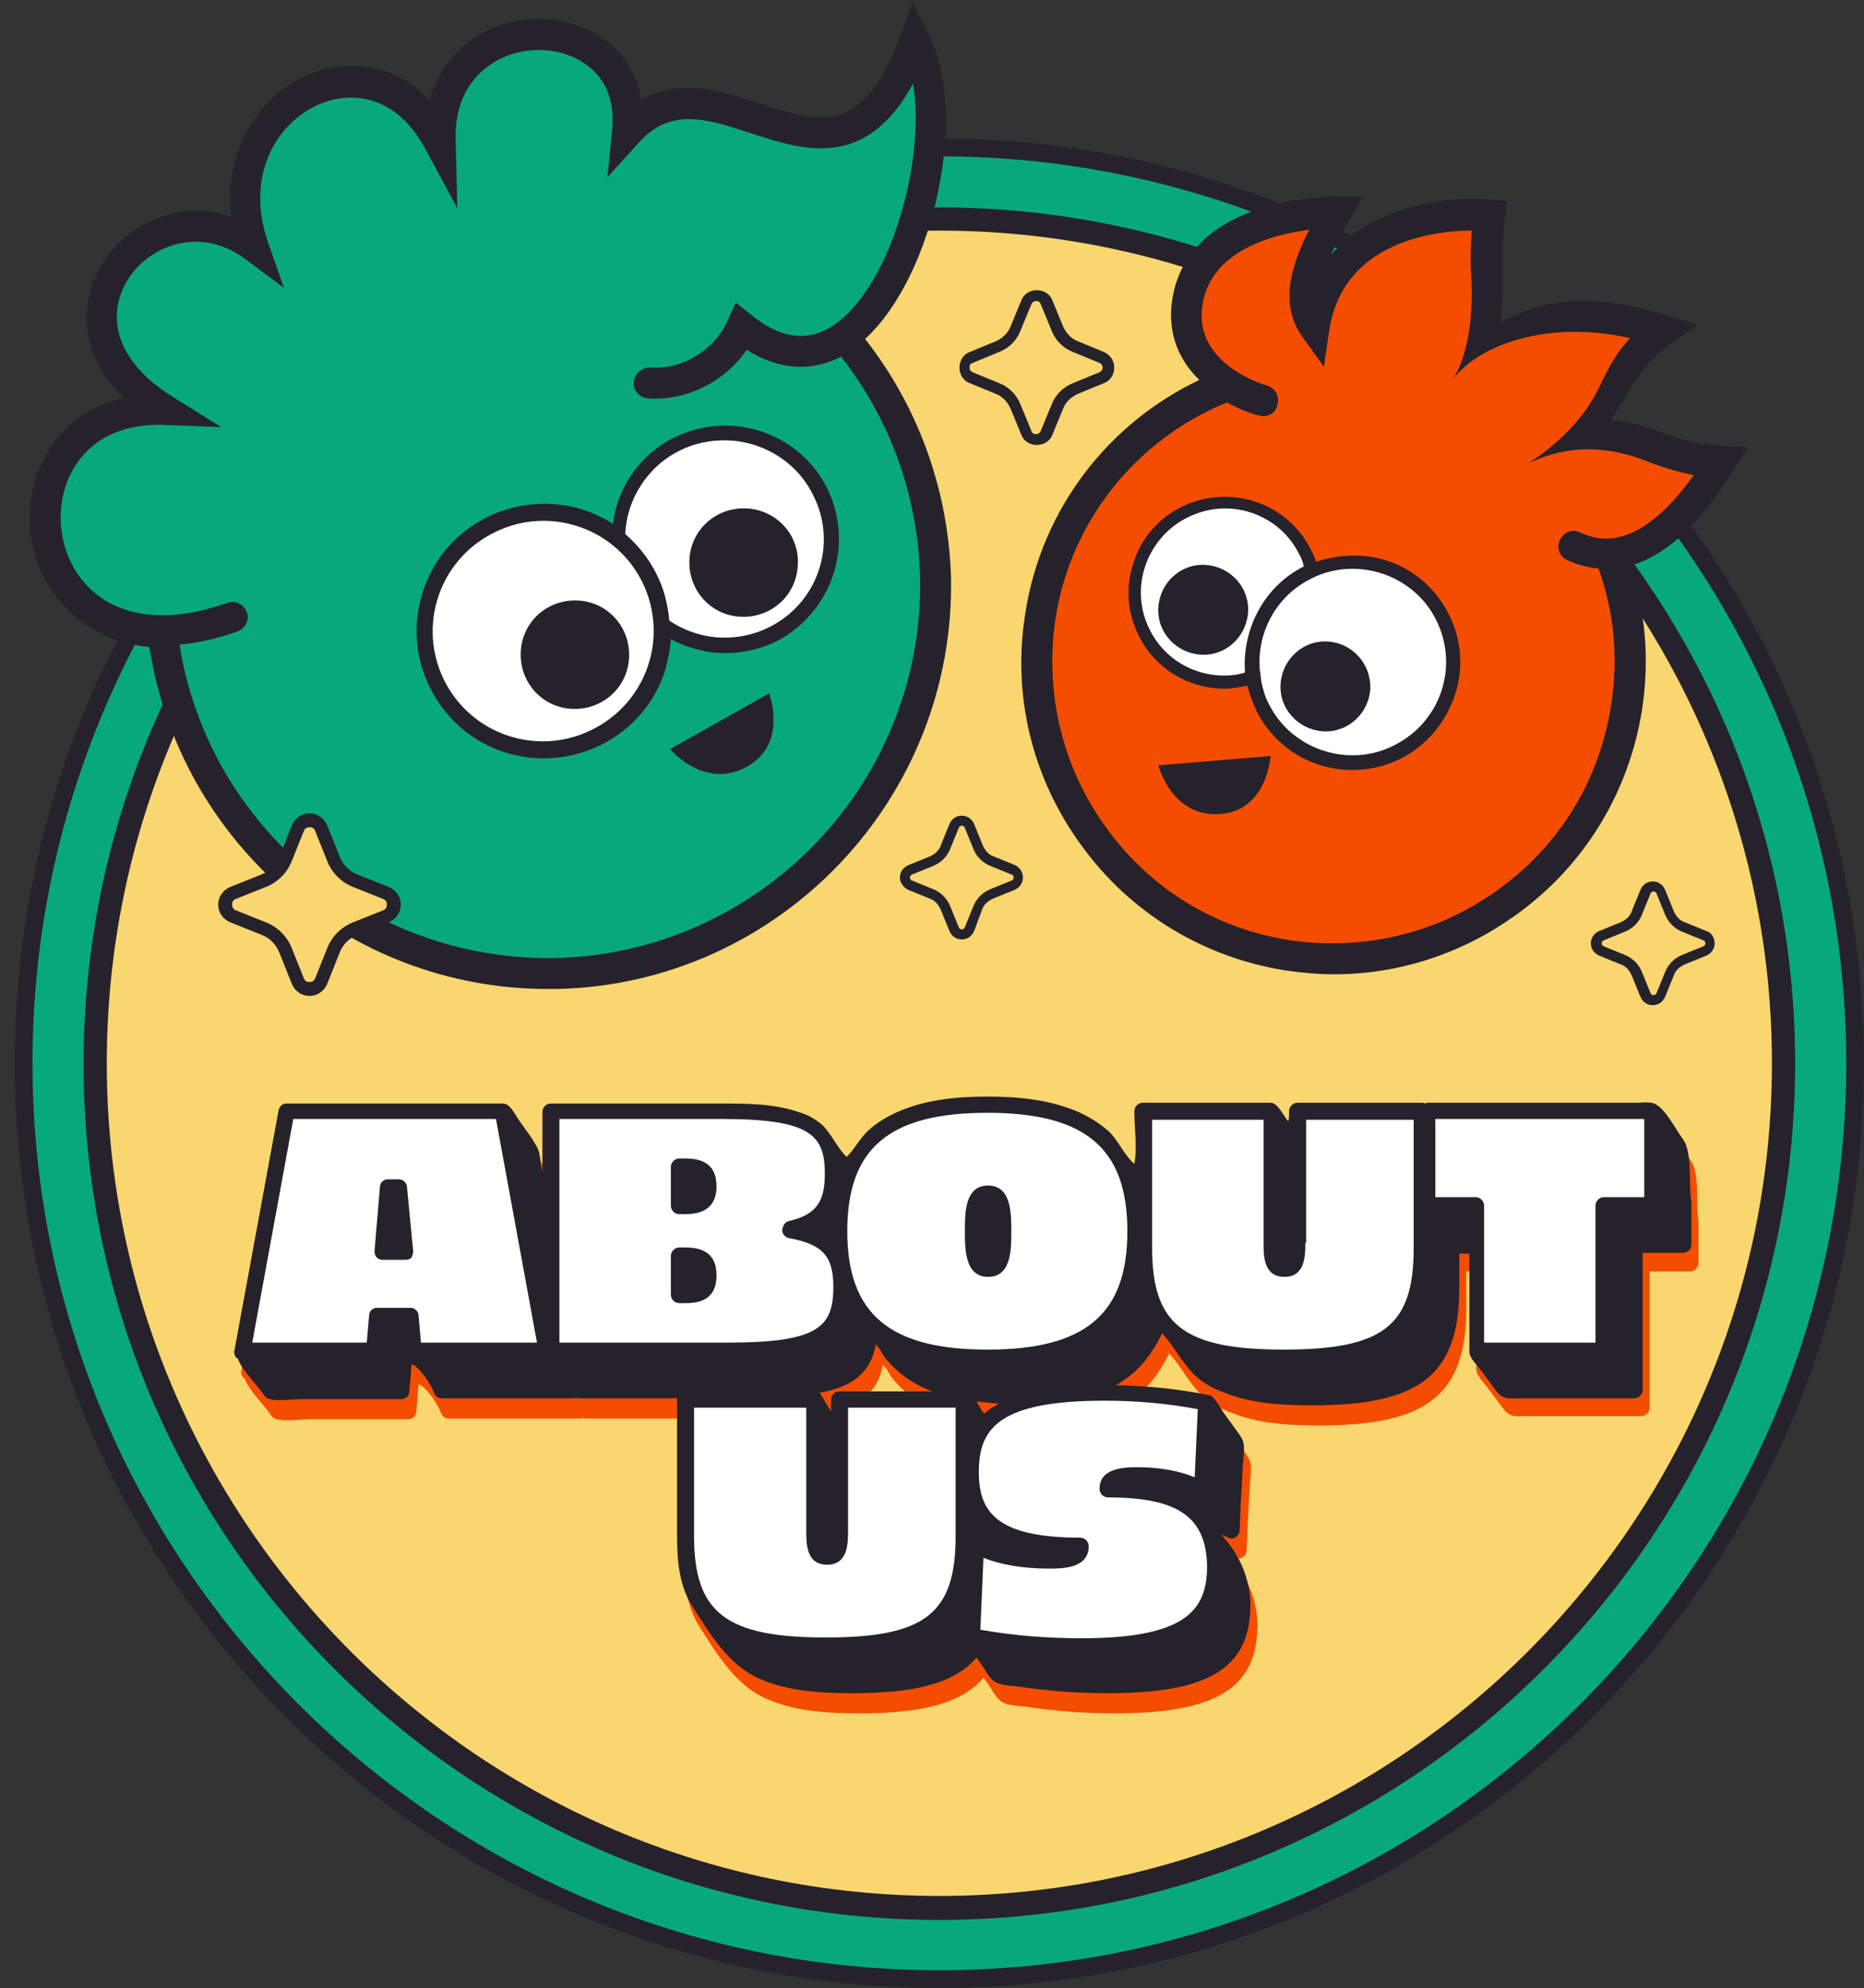 <?xml version="1.0" encoding="UTF-8"?>
<!DOCTYPE svg PUBLIC '-//W3C//DTD SVG 1.0//EN'
          'http://www.w3.org/TR/2001/REC-SVG-20010904/DTD/svg10.dtd'>
<svg height="256.9" preserveAspectRatio="xMidYMid meet" version="1.0" viewBox="-1.9 -0.3 240.9 256.9" width="240.9" xmlns="http://www.w3.org/2000/svg" xmlns:xlink="http://www.w3.org/1999/xlink" zoomAndPan="magnify"
><rect x="-1.9" y="-0.3" width="240.9" height="256.9" fill="#333333" stroke="none"/><g id="change1_1"
  ><path d="M119.5,255.4c-65.3,0-118.3-53.1-118.3-118.3S54.2,18.8,119.5,18.8s118.3,53.1,118.3,118.3 S184.7,255.4,119.5,255.4z" fill="#08a87d"
  /></g
  ><g id="change2_1"
  ><path d="M228.6,137.1c0,60.3-48.9,109.1-109.1,109.1S10.3,197.4,10.3,137.1S59.2,28,119.5,28 S228.6,76.8,228.6,137.1z" fill="#f9d66f"
  /></g
  ><g id="change3_1"
  ><path d="M119.5,256.6C53.6,256.6,0,203,0,137.1S53.6,17.6,119.5,17.6s119.5,53.6,119.5,119.5 S185.3,256.6,119.5,256.6z M119.5,19.9C54.8,19.9,2.3,72.5,2.3,137.1s52.6,117.2,117.2,117.2c64.6,0,117.2-52.6,117.2-117.2 S184.1,19.9,119.5,19.9z M119.5,247.8c-61,0-110.6-49.6-110.6-110.6S58.5,26.5,119.5,26.5s110.6,49.6,110.6,110.6 S180.5,247.8,119.5,247.8z M119.5,29.5c-59.3,0-107.6,48.3-107.6,107.6s48.3,107.6,107.6,107.6s107.6-48.3,107.6-107.6 S178.8,29.5,119.5,29.5z" fill="#26222c"
  /></g
  ><g id="change4_1"
  ><path d="M216.8,150c-0.1-0.2-0.2-0.3-0.3-0.5c-1-1.3-2.5-4.5-4.1-4.7c-0.6-0.1-1.3,0-1.9,0 c-2.8,0-5.7,0-8.5,0c-5.9,0-11.8,0-17.6,0c-0.3,0-0.5,0-0.8,0c-0.1,0-0.3,0-0.4,0.1c-0.1,0-0.2-0.1-0.4-0.1h-16.1 c-0.6,0-1.1,0.5-1.1,1.1c0,0.4,0,0.9-0.1,1.3c-0.6-0.6-1.3-2.4-2.3-2.4h-16.5c-0.6,0-1.1,0.5-1.1,1.1c0,2.2,0.4,4.7,0,6.8 c-1.3-1.1-2-2.9-3.2-4.1c-1.2-1.1-2.5-1.9-4-2.6c-3.7-1.6-7.8-2-11.8-2c-3.9,0-7.9,0.4-11.4,1.9c-1.4,0.6-2.8,1.4-4,2.5 c-1.1,1-1.8,2.5-2.8,3.4c-1.2-1.2-1.9-2.9-3.1-4.1c-0.9-0.8-2-1.4-3.1-1.7c-3.2-1.1-6.7-1.1-10-1.1c0,0-22,0-22,0 c-0.6,0-1.1,0.5-1.1,1.1c0,2.6,0,5.1,0,7.7c-0.3-1-0.2-2-0.6-3c-0.2-0.4-0.5-0.8-0.7-1.2c-0.6-0.9-1.3-1.8-1.9-2.7 c-0.4-0.6-1-1.9-1.9-1.9h-28c-0.5,0-0.9,0.4-1,0.9l-5.7,31c-0.1,0.3,0,0.6,0.2,0.9c0,0.1,0.1,0.1,0.2,0.1c0.6,1.6,2.3,3.2,3.3,4.6 c0.1,0.2,0.3,0.4,0.4,0.5c0.9,0.6,3.4,0.2,4.5,0.2c1.9,0,3.7,0,5.6,0c2.5,0,4.9,0,7.4,0c0.5,0,1-0.4,1-1l0.3-3.5h0.1 c0.1,0.1,0.1,0.1,0.2,0.1c1,0.7,2.2,2.5,2.6,3.6c0.2,0.4,0.5,0.7,0.9,0.7h17.2c0.1,0,0.2,0,0.2-0.1c0.1,0,0.2,0.1,0.3,0.1h12.8 c0,0.1,0,0.1,0,0.2c0,0,0,17.7,0,17.7c0,3.1,0.3,6.4,2,9c2.2,3.5,4.7,7.6,8.6,9.3c3.8,1.7,8.1,1.9,12.2,1.9c8,0,13.1-1.3,15.9-4.6 c0,0,1.2,1.6,1.2,1.8c0.3,0.4,0.6,0.9,1,1.2c0.8,0.6,2,0.6,2.9,0.7c1.4,0.2,2.7,0.4,4.1,0.5c2.6,0.3,5.3,0.4,7.9,0.4 c13,0,18.3-3.3,18.3-11.4c0-3.3-1.4-6.5-3.6-8.9c0-0.1-0.1-0.1-0.1-0.2c0.2,0.1,0.4,0.2,0.6,0.3c0.3,0.2,0.7,0.3,1.1,0.1 c0.3-0.2,0.6-0.5,0.6-0.9c0.1-1.5,0.1-2.9,0.2-4.4c0.1-1.2,0.1-2.4,0.2-3.5c0-1.1,0.4-2.8,0-3.8c-0.1-0.2-0.2-0.4-0.4-0.7 c-0.7-1-1.4-1.9-2.1-2.9c-0.4-0.6-1.1-2-1.8-2.2c-3.8-0.8-7.8-1.2-12.1-1.3c2.9-1.6,4.6-3.9,6-6.7c1.5,1.6,2.5,3.7,4.1,5.3 c1,1,2.4,1.8,3.8,2.3c3.6,1.5,7.7,1.7,11.6,1.7c13.9,0,18.9-4,18.9-15.2V164h1.3c0,0,0,12.7,0,12.7c0,0.8,1.1,1.8,1.5,2.4 c0.7,0.9,1.4,1.9,2.1,2.8c0.8,1,1.7,0.8,2.9,0.8c1.5,0,3.1,0,4.6,0c3.1,0,6.2,0,9.4,0c0.3,0,0.5,0,0.8,0c0.6,0,1.1-0.5,1.1-1.1V164 h5.2c0.6,0,1.1-0.5,1.1-1.1c0-1.8,0-3.7,0-5.5C217.2,155.4,217.8,152,216.8,150z M126.2,184.9c-0.1-0.2-0.2-0.3-0.3-0.4 c-0.1-0.2-0.2-0.3-0.3-0.5c-0.1-0.2-0.2-0.3-0.3-0.5c0-0.1-0.1-0.2-0.1-0.2c0.9,0.1,1.9,0.2,2.9,0.3 C127.4,184,126.8,184.4,126.2,184.9z M112.2,176C112.2,176,112.2,176,112.2,176c0.1,0.2,0.2,0.3,0.4,0.5c0.1,0.1,0.2,0.3,0.3,0.5 c0.1,0.1,0.2,0.3,0.3,0.5c1.5,2,3.6,3.6,6.3,4.6h-12c-0.6,0-1.1,0.5-1.1,1.1v1.5c0,0,0,0,0,0c-0.1-0.2-0.2-0.3-0.3-0.5 c-0.1-0.2-0.2-0.3-0.3-0.5c-0.1-0.2-0.2-0.3-0.3-0.5c-0.1-0.2-0.2-0.3-0.3-0.5c-0.1-0.2-0.2-0.3-0.3-0.4 C109.1,181.4,111.6,179.7,112.2,176z M206,71.2c2.4,6.1,3.3,13,2.2,20c-3.3,20.9-22.9,35.2-43.8,31.9c-20.9-3.3-35.2-22.9-31.9-43.8 c2.2-14.1,11.9-25.3,24.4-30c-3-1.9-6.2-5.2-5.4-10.6c1.8-11.9,19.3-11.6,19.3-11.6c-3.3,5.6-5.7,10.9-2.8,14.8 c2.5-16.2,22.6-14.4,22.6-14.4c-1.1,7.3,1.3,14.5-3.6,19.9c6.3-5.4,12.3-9.3,26-5c-7.8,5.5-6.5,11.6-13.6,14.9c10.5-3.5,11,1.4,21,2 C215.8,66.9,210.9,71,206,71.2z" fill="#f54d00"
  /></g
  ><g id="change3_2"
  ><path d="M215.9,147.4c-0.1-0.2-0.2-0.3-0.3-0.5c-1-1.3-2.5-4.5-4.1-4.7c-0.6-0.1-1.3,0-1.9,0 c-2.8,0-5.7,0-8.5,0c-5.9,0-11.8,0-17.6,0c-0.3,0-0.5,0-0.8,0c-0.1,0-0.3,0-0.4,0.1c-0.1,0-0.2-0.1-0.4-0.1h-16.1 c-0.6,0-1.1,0.5-1.1,1.1c0,0.4,0,0.9-0.1,1.3c-0.6-0.6-1.3-2.4-2.3-2.4h-16.5c-0.6,0-1.1,0.5-1.1,1.1c0,2.2,0.4,4.7,0,6.8 c-1.3-1.1-2-2.9-3.2-4.1c-1.2-1.1-2.5-1.9-4-2.6c-3.7-1.6-7.8-2-11.8-2c-3.9,0-7.9,0.4-11.4,1.9c-1.4,0.6-2.8,1.4-4,2.5 c-1.1,1-1.8,2.5-2.8,3.4c-1.2-1.2-1.9-2.9-3.1-4.1c-0.9-0.8-2-1.4-3.1-1.7c-3.2-1.1-6.7-1.1-10-1.1c0,0-22,0-22,0 c-0.6,0-1.1,0.5-1.1,1.1c0,2.6,0,5.1,0,7.7c-0.3-1-0.2-2-0.6-3c-0.2-0.4-0.5-0.8-0.7-1.2c-0.6-0.9-1.3-1.8-1.9-2.7 c-0.4-0.6-1-1.9-1.9-1.9h-28c-0.5,0-0.9,0.4-1,0.9l-5.7,31c-0.1,0.3,0,0.6,0.2,0.9c0,0.1,0.1,0.1,0.2,0.1c0.6,1.6,2.3,3.2,3.3,4.6 c0.1,0.2,0.3,0.4,0.4,0.5c0.9,0.6,3.4,0.2,4.5,0.2c1.9,0,3.7,0,5.6,0c2.5,0,4.9,0,7.4,0c0.5,0,1-0.4,1-1l0.3-3.5h0.1 c0.1,0.1,0.1,0.1,0.2,0.1c1,0.7,2.2,2.5,2.6,3.6c0.2,0.4,0.5,0.7,0.9,0.7h17.2c0.1,0,0.2,0,0.2-0.1c0.1,0,0.2,0.1,0.3,0.1h12.8 c0,0.1,0,0.1,0,0.2c0,0,0,17.7,0,17.7c0,3.1,0.3,6.4,2,9c2.2,3.5,4.7,7.6,8.6,9.3c3.8,1.7,8.1,1.9,12.2,1.9c8,0,13.1-1.3,15.9-4.6 c0,0,1.2,1.6,1.2,1.8c0.3,0.4,0.6,0.9,1,1.2c0.8,0.6,2,0.6,2.9,0.7c1.4,0.2,2.7,0.4,4.1,0.5c2.6,0.3,5.3,0.4,7.9,0.4 c13,0,18.3-3.3,18.3-11.4c0-3.3-1.4-6.5-3.6-8.9c0-0.1-0.1-0.1-0.1-0.2c0.2,0.1,0.4,0.2,0.6,0.3c0.3,0.2,0.7,0.3,1.1,0.1 c0.3-0.2,0.6-0.5,0.6-0.9c0.1-1.5,0.1-2.9,0.2-4.4c0.1-1.2,0.1-2.4,0.2-3.5c0-1.1,0.4-2.8,0-3.8c-0.1-0.2-0.2-0.4-0.4-0.7 c-0.7-1-1.4-1.9-2.1-2.9c-0.4-0.6-1.1-2-1.8-2.2c-3.8-0.8-7.8-1.2-12.1-1.3c2.9-1.6,4.6-3.9,6-6.7c1.5,1.6,2.5,3.7,4.1,5.3 c1,1,2.4,1.8,3.8,2.3c3.6,1.5,7.7,1.7,11.6,1.7c13.9,0,18.9-4,18.9-15.2v-4.4h1.3c0,0,0,12.7,0,12.7c0,0.8,1.1,1.8,1.5,2.4 c0.7,0.9,1.4,1.9,2.1,2.8c0.8,1,1.7,0.8,2.9,0.8c1.5,0,3.1,0,4.6,0c3.1,0,6.2,0,9.4,0c0.3,0,0.5,0,0.8,0c0.6,0,1.1-0.5,1.1-1.1 v-17.7h5.2c0.6,0,1.1-0.5,1.1-1.1c0-1.8,0-3.7,0-5.5C216.3,152.8,216.8,149.5,215.9,147.4z M125.3,182.4c-0.1-0.2-0.2-0.3-0.3-0.4 c-0.1-0.2-0.2-0.3-0.3-0.5c-0.1-0.2-0.2-0.3-0.3-0.5c0-0.1-0.1-0.2-0.1-0.2c0.9,0.1,1.9,0.2,2.9,0.3 C126.4,181.5,125.8,181.9,125.3,182.4z M111.3,173.4C111.3,173.4,111.3,173.4,111.3,173.4c0.1,0.2,0.2,0.3,0.4,0.5 c0.1,0.1,0.2,0.3,0.3,0.5c0.1,0.1,0.2,0.3,0.3,0.5c1.5,2,3.6,3.6,6.3,4.6h-12c-0.6,0-1.1,0.5-1.1,1.1v1.5c0,0,0,0,0,0 c-0.1-0.2-0.2-0.3-0.3-0.5c-0.1-0.2-0.2-0.3-0.3-0.5c-0.1-0.2-0.2-0.3-0.3-0.5c-0.1-0.2-0.2-0.3-0.3-0.5c-0.1-0.2-0.2-0.3-0.3-0.4 C108.2,178.9,110.6,177.2,111.3,173.4z" fill="#26222c"
  /></g
  ><g id="change1_2"
  ><path d="M107.9,42.6c9-7.2,13.3-28.6,8.4-37.7c-9.5,26.4-25.5-1-37.1,11.8C80.9-0.2,54.3-0.3,55,18 c-8.8-16.5-30.2-4.2-24.1,13.5C18,22,0.9,41.3,19.2,52.7C-1.9,51.8-1,82.8,20.7,81.1c2.6,25.9,24.7,45.8,51.1,45.1 c27.7-0.7,49.5-23.7,48.8-51.4C120.4,62.4,115.6,51.2,107.9,42.6z" fill="#08a87d"
  /></g
  ><g id="change5_1"
  ><path d="M75.1,95c-2.1,1.1-4.4,1.6-6.8,1.6c0,0,0,0,0,0c-5.9,0-11.2-3.3-13.8-8.5c-3.8-7.6-0.7-16.8,6.9-20.6 c2.1-1.1,4.4-1.6,6.8-1.6c3.7,0,7.1,1.3,9.8,3.5c0-5,2.8-9.9,7.6-12.3c1.9-1,4-1.4,6.1-1.4c5.3,0,10,2.9,12.3,7.6 c3.4,6.8,0.6,15.1-6.2,18.4c-1.9,1-4,1.4-6.1,1.4c0,0,0,0,0,0c-3,0-5.9-1-8.2-2.7C83.9,86.4,80.7,92.2,75.1,95z M184.5,79.4 c-2.2-4.4-6.7-7.1-11.6-7.1c-1.8,0-3.6,0.4-5.2,1.1c-0.2-0.9-0.5-1.7-0.9-2.5c-2-3.9-6-6.4-10.4-6.4c-1.8,0-3.6,0.4-5.2,1.3 c-5.7,2.9-8,9.9-5.1,15.6c2,3.9,6,6.4,10.4,6.4c1.3,0,2.5-0.2,3.7-0.6c0.2,1.4,0.6,2.7,1.3,3.9c2.2,4.4,6.7,7.1,11.6,7.1 c2,0,4-0.5,5.9-1.4C185.2,93.6,187.7,85.8,184.5,79.4z M62.2,144.3l5.3,28.9h-15l-0.3-3.5c0-0.5-0.5-1-1-1h-4.4c-0.5,0-1,0.4-1,1 l-0.3,3.5H30.7l5.3-28.9H62.2z M51.5,161.4l-0.8-8.3c0-0.5-0.5-1-1-1h-1.5c-0.5,0-1,0.4-1,1l-0.7,8.3c0,0.3,0.1,0.6,0.3,0.8 c0.2,0.2,0.5,0.3,0.8,0.3h2.9c0.3,0,0.6-0.1,0.8-0.3C51.4,161.9,51.5,161.7,51.5,161.4z M107.6,158.8c0-10.7,5.4-15.3,18.1-15.3 c12.7,0,18.1,4.6,18.1,15.3c0,10.7-5.4,15.3-18.1,15.3C113.1,174.1,107.6,169.5,107.6,158.8z M122.8,158.8c0,2.3,0,5.9,3,5.9 c3,0,3-3.5,3-5.9c0-2.3,0-5.9-3-5.9C122.8,152.9,122.8,156.4,122.8,158.8z M107.7,197.5c0,1.6,0,4.4-2.7,4.4c-2.7,0-2.7-2.7-2.7-4.4 v-15.9H87.8v16.6c0,9.9,4.1,13.1,17,13.1c12.9,0,16.8-3.1,16.8-13.1v-16.6h-13.9V197.5z M92,173.2H70.4v-28.9h21 c11.5,0,13.3,2.1,13.3,7.1c0,3.7-1.2,5.3-4.7,6.1c-0.5,0.1-0.8,0.8-0.8,1.2c0,0.5,0.4,0.9,0.9,1c4.3,0.8,5.7,2.3,5.7,6.3 C105.8,171.3,103.7,173.2,92,173.2z M90.7,164.5c0-3.2-2.3-3.6-4.1-3.6h-0.7c-0.6,0-1.1,0.5-1.1,1.1v5c0,0.6,0.5,1.1,1.1,1.1h0.7 C88.3,168.1,90.7,167.8,90.7,164.5z M90.7,153c0-3.2-2.3-3.6-4.1-3.6h-0.7c-0.6,0-1.1,0.5-1.1,1.1v5c0,0.6,0.5,1.1,1.1,1.1h0.7 C88.3,156.6,90.7,156.2,90.7,153z M166.8,160.3c0,1.6,0,4.4-2.7,4.4s-2.7-2.7-2.7-4.4v-15.9h-14.4V161c0,9.9,4.1,13.1,17,13.1 c12.9,0,16.8-3.1,16.8-13.1v-16.6h-13.9V160.3z M183.6,144.3v10.1h5.2c0.6,0,1.1,0.5,1.1,1.1v17.7h14.4v-17.7c0-0.6,0.5-1.1,1.1-1.1 h5.2v-10.1H183.6z M141.3,193.2c-0.6,0-1.1-0.5-1.1-1.1c0-2.8,3.4-2.8,5-2.8c2.8,0,5.4,0.5,7.3,1.3l0.4-8.8c-3.7-0.7-7.7-1.1-12-1.1 c-13.6,0-16.3,3.5-16.3,9.2c0,5.1,2.2,8.5,13.1,8.5c0.6,0,1.1,0.5,1.1,1.1c0,2.9-3.4,2.9-5.2,2.9c-3.2,0-6.2-0.5-8.4-1.4l-0.4,9.3 c4.6,0.8,8.8,1.1,13.1,1.1c13.4,0,16.2-3.6,16.2-9.3C154,195.7,150.3,193.2,141.3,193.2z" fill="#fff"
  /></g
  ><g id="change3_3"
  ><path d="M220.6,57.3c-3.6-0.2-5.8-1-8-1.8c-2-0.7-3.9-1.4-6.3-1.5c0.6-0.9,1.1-1.8,1.6-2.6 c1.4-2.4,2.9-5,6.3-7.4l3.3-2.3l-3.8-1.2c-10.3-3.2-16.6-2-21.7,0.9c0.4-2.2,0.3-4.5,0.3-6.8c0-2.2,0-4.5,0.3-6.8l0.3-2.1l-2.1-0.2 c-5.6-0.5-15.1,0.7-20.7,7.1c0.6-1.3,1.4-2.8,2.4-4.5l1.8-3l-3.4,0c-0.8,0-19.2-0.1-21.3,13.3c-0.7,4.5,1,8,3.5,10.4 c-11.6,5.5-20.4,16.5-22.5,30.2c-1.7,10.6,0.9,21.3,7.3,30c6.3,8.7,15.7,14.4,26.3,16.1c2.1,0.3,4.2,0.5,6.3,0.5 c8.5,0,16.7-2.7,23.7-7.8c8.7-6.3,14.4-15.7,16.1-26.3c1-6.4,0.5-12.7-1.5-18.7c0,0,0,0,0,0c4.6-1.3,9.1-5.4,13.4-12.5l1.8-2.8 L220.6,57.3z M202.3,68.5c-1-0.5-2.2,0-2.6,1c-0.5,1,0,2.2,1,2.6c1.1,0.5,2.2,0.8,3.3,1c0.2,0,0.4,0,0.7,0.1c0,0,0,0,0,0 c2,5.6,2.6,11.6,1.6,17.7c-1.5,9.6-6.6,18-14.5,23.7c-7.8,5.7-17.4,8-27,6.6c-9.6-1.5-18-6.6-23.7-14.5c-5.7-7.8-8-17.4-6.6-27 c2-13,10.8-23.4,22.2-28c0,0,0,0,0,0c1.4,0.8,2.9,1.4,4.1,1.7c1.1,0.3,2.2-0.3,2.4-1.4c0.3-1.1-0.3-2.2-1.4-2.5 c-0.4-0.1-9.5-2.8-8.3-10.4c1.1-7,9-9.1,13.8-9.7c-2.5,4.9-3.8,9.7-0.9,13.8l2.8,3.9l0.7-4.8c1.8-11.4,13.6-12.8,18.4-12.8 c-0.1,1.8-0.2,3.5-0.1,5.2c0.7,10.2-2.4,14.1-2.4,14.1c3.7-4.9,12.9-7.7,23-5.4c-2.1,2.1-3.3,4.9-4.3,6.9c-3,5.8-8.8,9.2-8.8,9.2 c1.1-0.3,6.7-3.7,15.5-0.1c1.5,0.6,3.4,1.2,5.8,1.7C209.4,71.7,204.1,69.3,202.3,68.5z M207.9,73c-0.1,0-0.2,0-0.3,0.1 C207.8,73.1,207.8,73,207.9,73z M206.8,73.2c-0.1,0-0.1,0-0.2,0C206.7,73.2,206.8,73.2,206.8,73.2z M205.7,73.2 C205.7,73.2,205.7,73.2,205.7,73.2C205.7,73.2,205.7,73.2,205.7,73.2z M109.9,43.5c9-8.2,13.5-29.5,8.1-39.5L116,0l-1.5,4.2 c-4.8,13.2-10.4,11.4-18.1,8.9C91.4,11.5,86,9.7,81,12.6c-0.6-3.5-2.4-6.3-5.4-8.2c-4.4-2.9-10.6-3-15.4-0.3 C56.9,6,54.6,9,53.6,12.6c-4.7-4.9-11-5.3-15.8-3.2C31.8,12,26.9,19,28,27.7c-3.4-1.2-7.1-1-10.5,0.6c-4.7,2.2-7.9,6.8-8.2,11.7 c-0.1,2.5,0.4,6.9,4.8,11.1c-4.8,1.1-8.5,4-10.6,8.4c-2.8,6-1.8,13.4,2.7,18.3c2.8,3.1,6.7,5.1,11.2,5.5 c3.9,25.1,25.6,44.2,51.5,44.2c0.4,0,0.9,0,1.3,0c28.7-0.7,51.5-24.7,50.8-53.4C120.6,62.5,116.5,51.9,109.9,43.5z M70,123.5 C45.7,124,25,106.4,21.3,83c2.4-0.2,4.9-0.8,7.5-1.7c1-0.4,1.6-1.5,1.2-2.5c-0.4-1-1.5-1.6-2.5-1.2c-7.9,2.8-14.5,1.9-18.4-2.5 c-3.3-3.7-4.1-9.4-2-13.9c1.2-2.6,4.4-6.8,12.1-6.6l7.5,0.3l-6.4-4c-4.8-3-7.3-6.8-7.1-10.7c0.2-3.5,2.5-6.7,5.9-8.3 c3.5-1.6,7.3-1.2,10.6,1.2l5.1,3.8l-2.1-6c-2.9-8.5,1.1-15.3,6.6-17.7c4.2-1.8,10-1.3,13.8,5.8l4.1,7.6L57,17.9 c-0.2-4.7,1.7-8.3,5.2-10.3c3.5-2,8.1-1.9,11.3,0.2c2,1.3,4.2,3.8,3.7,8.8l-0.6,6l4.1-4.5c4.1-4.6,8.9-3,14.4-1.2 c6.7,2.2,14.9,4.9,21-6.4c1.6,9.7-2.6,24.9-9.3,30.5c-3.6,3-7.4,2.8-11.6-0.6l-2-1.6l-1.1,2.4c-1.7,3.8-5.9,6.3-10,6 c-1.1,0-2,0.8-2.1,1.9c-0.1,1.1,0.8,2,1.9,2.1c5,0.3,9.9-2.2,12.7-6.3c4.1,2.6,8.3,2.9,12.2,0.9c6.2,7.9,9.9,17.7,10.2,28.4 C117.6,100.7,96.5,122.8,70,123.5z" fill="#26222c"
  /></g
  ><g id="change2_2"
  ><path d="M39.7,106.8l1.6,4c0.5,1.3,1.5,2.3,2.8,2.8l4,1.6c1.3,0.5,1.3,2.4,0,3l-4,1.6 c-1.3,0.5-2.3,1.5-2.8,2.8l-1.6,4c-0.5,1.3-2.4,1.3-3,0l-1.6-4c-0.5-1.3-1.5-2.3-2.8-2.8l-4-1.6c-1.3-0.5-1.3-2.4,0-3l4-1.6 c1.3-0.5,2.3-1.5,2.8-2.8l1.6-4C37.2,105.4,39.2,105.4,39.7,106.8z" fill="#f9d66f"
  /></g
  ><g id="change3_4"
  ><path d="M101.2,72.8c-0.2,3.9-3.5,6.8-7.4,6.6c-3.9-0.2-6.8-3.5-6.6-7.4s3.5-6.8,7.4-6.6 C98.5,65.6,101.5,68.9,101.2,72.8z M219.7,121.6c0,0.7-0.4,1.3-1.1,1.6l-2.7,1.1c-0.7,0.3-1.3,0.8-1.5,1.5l-1.1,2.7 c-0.3,0.7-0.9,1.1-1.6,1.1s-1.3-0.4-1.6-1.1l-1.1-2.7c-0.3-0.7-0.8-1.3-1.5-1.5l-2.7-1.1c-0.7-0.3-1.1-0.9-1.1-1.6s0.4-1.3,1.1-1.6 l2.7-1.1c0.7-0.3,1.3-0.8,1.5-1.5l1.1-2.7c0.3-0.7,0.9-1.1,1.6-1.1s1.3,0.4,1.6,1.1l1.1,2.7c0.3,0.7,0.8,1.3,1.5,1.5l2.7,1.1 C219.3,120.2,219.7,120.9,219.7,121.6z M218.5,121.6c0-0.1,0-0.3-0.3-0.4l-2.7-1.1c-1-0.4-1.8-1.2-2.2-2.2l-1.1-2.7 c-0.1-0.3-0.4-0.3-0.4-0.3s-0.3,0-0.4,0.3l-1.1,2.7c-0.4,1-1.2,1.8-2.2,2.2l-2.7,1.1c-0.3,0.1-0.3,0.4-0.3,0.4s0,0.3,0.3,0.4 l2.7,1.1c1,0.4,1.8,1.2,2.2,2.2l1.1,2.7c0.1,0.3,0.4,0.3,0.4,0.3s0.3,0,0.4-0.3l1.1-2.7c0.4-1,1.2-1.8,2.2-2.2l2.7-1.1 C218.5,121.9,218.5,121.6,218.5,121.6z M169.7,82.6c-3.2-0.2-5.9,2.3-6.1,5.5c-0.2,3.2,2.3,5.9,5.5,6.1c3.2,0.2,5.9-2.3,6.1-5.5 C175.3,85.5,172.9,82.8,169.7,82.6z M72.8,77.3c-3.9-0.2-7.2,2.7-7.4,6.6c-0.2,3.9,2.7,7.2,6.6,7.4c3.9,0.2,7.2-2.7,7.4-6.6 C79.6,80.8,76.7,77.5,72.8,77.3z M49.9,116.6c0,1-0.6,1.9-1.6,2.3l-4,1.6c-1,0.4-1.9,1.2-2.3,2.3l-1.6,4c-0.4,1-1.3,1.6-2.3,1.6 c-1,0-1.9-0.6-2.3-1.6l-1.6-4c-0.4-1-1.2-1.9-2.3-2.3l-4-1.6c-1-0.4-1.6-1.3-1.6-2.3c0-1,0.6-1.9,1.6-2.3l4-1.6 c1-0.4,1.9-1.2,2.3-2.3l1.6-4c0.4-1,1.3-1.6,2.3-1.6c1,0,1.9,0.6,2.3,1.6l1.6,4c0.4,1,1.2,1.9,2.3,2.3l4,1.6 C49.3,114.7,49.9,115.6,49.9,116.6z M48.1,116.6c0-0.1,0-0.5-0.4-0.7l-4-1.6c-1.5-0.6-2.7-1.8-3.3-3.3l-1.6-4 c-0.2-0.4-0.5-0.4-0.7-0.4c-0.1,0-0.5,0-0.7,0.4l-1.6,4c-0.6,1.5-1.8,2.7-3.3,3.3l-4,1.6c-0.4,0.2-0.4,0.5-0.4,0.7 c0,0.1,0,0.5,0.4,0.7l4,1.6c1.5,0.6,2.7,1.8,3.3,3.3l1.6,4c0.2,0.4,0.5,0.4,0.7,0.4c0.1,0,0.5,0,0.7-0.4l1.6-4 c0.6-1.5,1.8-2.7,3.3-3.3l4-1.6C48.1,117.1,48.1,116.7,48.1,116.6z M84.7,96.5c0,0,4.4,5.3,9.9,2.3c5.4-3,2.9-9.5,2.9-9.5L84.7,96.5 z M142.1,47.2c0,0.9-0.5,1.7-1.3,2l-3.4,1.4c-0.9,0.4-1.6,1.1-1.9,1.9l-1.4,3.4c-0.3,0.8-1.1,1.3-2,1.3c-0.9,0-1.7-0.5-2-1.3 l-1.4-3.4c-0.4-0.9-1.1-1.6-1.9-1.9l-3.4-1.4c-0.8-0.3-1.3-1.1-1.3-2c0-0.9,0.5-1.7,1.3-2l3.4-1.4c0.9-0.4,1.6-1.1,1.9-1.9l1.4-3.4 c0.3-0.8,1.1-1.3,2-1.3c0.9,0,1.7,0.5,2,1.3l1.4,3.4c0.4,0.9,1.1,1.6,1.9,1.9l3.4,1.4C141.6,45.6,142.1,46.3,142.1,47.2z M140.6,47.2c0-0.1,0-0.4-0.4-0.6l-3.4-1.4c-1.3-0.5-2.3-1.5-2.8-2.8l-1.4-3.4c-0.1-0.4-0.5-0.4-0.6-0.4c-0.1,0-0.4,0-0.6,0.4 l-1.4,3.4c-0.5,1.3-1.5,2.3-2.8,2.8l-3.4,1.4c-0.4,0.1-0.4,0.5-0.4,0.6c0,0.1,0,0.4,0.4,0.6l3.4,1.4c1.3,0.5,2.3,1.5,2.8,2.8 l1.4,3.4c0.1,0.4,0.5,0.4,0.6,0.4c0.1,0,0.4,0,0.6-0.4l1.4-3.4c0.5-1.3,1.5-2.3,2.8-2.8l3.4-1.4C140.6,47.6,140.6,47.3,140.6,47.2z M153.9,72.7c-3.2-0.2-5.9,2.3-6.1,5.5c-0.2,3.2,2.3,5.9,5.5,6.1c3.2,0.2,5.9-2.3,6.1-5.5S157.1,72.9,153.9,72.7z M155.7,104.9 c6.2-0.4,6.6-7.5,6.6-7.5l-14.5,1.2C147.8,98.6,149.5,105.3,155.7,104.9z M130.3,113.1c0,0.7-0.4,1.3-1.1,1.6l-2.7,1.1 c-0.7,0.3-1.3,0.8-1.5,1.5L124,120c-0.3,0.7-0.9,1.1-1.6,1.1s-1.3-0.4-1.6-1.1l-1.1-2.7c-0.3-0.7-0.8-1.3-1.5-1.5l-2.7-1.1 c-0.6-0.3-1.1-0.9-1.1-1.6s0.4-1.3,1.1-1.6l2.7-1.1c0.7-0.3,1.3-0.8,1.5-1.5l1.1-2.7c0.3-0.7,0.9-1.1,1.6-1.1s1.3,0.4,1.6,1.1 l1.1,2.7c0.3,0.7,0.8,1.3,1.5,1.5l2.7,1.1C129.9,111.8,130.3,112.4,130.3,113.1z M129.1,113.1c0-0.1,0-0.3-0.3-0.4l-2.7-1.1 c-1-0.4-1.8-1.2-2.2-2.2l-1.1-2.7c-0.1-0.3-0.4-0.3-0.4-0.3s-0.3,0-0.4,0.3l-1.1,2.7c-0.4,1-1.2,1.8-2.2,2.2l-2.7,1.1 c-0.3,0.1-0.3,0.4-0.3,0.4s0,0.3,0.3,0.4l2.7,1.1c1,0.4,1.8,1.2,2.2,2.2l1.1,2.7c0.1,0.3,0.4,0.3,0.4,0.3s0.3,0,0.4-0.3l1.1-2.7 c0.4-1,1.2-1.8,2.2-2.2l2.7-1.1C129.1,113.4,129.1,113.2,129.1,113.1z M185.3,79c1.7,3.3,2,7.1,0.8,10.6c-1.2,3.5-3.6,6.4-6.9,8.1 c-2,1-4.1,1.5-6.3,1.5c-5.3,0-10-2.9-12.4-7.6c-0.5-1.1-0.9-2.2-1.2-3.3c-1,0.2-1.9,0.4-2.9,0.4c-4.7,0-9-2.6-11.1-6.8 c-1.5-3-1.8-6.3-0.7-9.5c1-3.2,3.2-5.7,6.2-7.2c1.8-0.9,3.7-1.3,5.6-1.3c0,0,0,0,0,0c4.7,0,9,2.6,11.1,6.8c0.3,0.5,0.5,1.1,0.7,1.6 c1.5-0.5,3.1-0.8,4.7-0.8C178.2,71.4,182.9,74.3,185.3,79z M166.6,72.9C166.6,72.9,166.7,72.9,166.6,72.9c-0.1-0.5-0.3-1.1-0.6-1.6 c-1.9-3.8-5.7-5.9-9.6-5.9c-1.6,0-3.3,0.4-4.9,1.2c-5.3,2.7-7.5,9.2-4.8,14.5c1.9,3.8,5.7,5.9,9.6,5.9c0.9,0,1.8-0.1,2.7-0.4 C158.6,81.1,161.4,75.5,166.6,72.9z M183.7,79.8c-2.1-4.2-6.4-6.6-10.8-6.6c-1.8,0-3.7,0.4-5.4,1.3c-4.4,2.2-6.9,6.8-6.6,11.5 c0,0.2,0,0.4,0.1,0.6c0,0.1,0,0.2,0,0.3c0,0.3,0.1,0.5,0.1,0.8c0.2,1,0.5,2.1,1,3c2.1,4.2,6.4,6.6,10.8,6.6c1.8,0,3.7-0.4,5.4-1.3 C184.3,93,186.7,85.8,183.7,79.8z M105,62.8c3.6,7.3,0.6,16.1-6.6,19.8c-2.1,1-4.3,1.5-6.5,1.5c-2.6,0-5-0.7-7.1-1.8 c-0.1,1.4-0.4,2.8-0.8,4.2c-1.4,4.2-4.3,7.5-8.3,9.5c-2.3,1.1-4.8,1.7-7.3,1.7c-6.3,0-11.9-3.5-14.7-9.1c-2-3.9-2.3-8.4-0.9-12.6 s4.3-7.5,8.3-9.5c2.3-1.1,4.8-1.7,7.3-1.7c3.3,0,6.3,0.9,8.9,2.6c0,0,0,0,0,0c0.6-4.7,3.5-9,8-11.2c2.1-1,4.3-1.5,6.5-1.5 C97.4,54.7,102.5,57.8,105,62.8z M81.1,74.9c-2.5-5-7.5-7.9-12.8-7.9c-2.1,0-4.3,0.5-6.3,1.5C54.9,72,52,80.5,55.5,87.6 c2.5,5,7.5,7.9,12.8,7.9c2.1,0,4.3-0.5,6.3-1.5C81.7,90.5,84.6,82,81.1,74.9z M103.2,63.7c-2.2-4.5-6.8-7.1-11.5-7.1 c-1.9,0-3.9,0.4-5.7,1.3c-4.3,2.1-6.9,6.4-7.1,10.8c1.6,1.4,3,3.1,4,5.1c1,1.9,1.5,4,1.7,6.1c0,0,0,0,0,0c2.1,1.4,4.6,2.2,7.1,2.2 c1.9,0,3.9-0.4,5.7-1.3C103.8,77.7,106.4,70,103.2,63.7z" fill="#26222c"
  /></g
></svg
>
